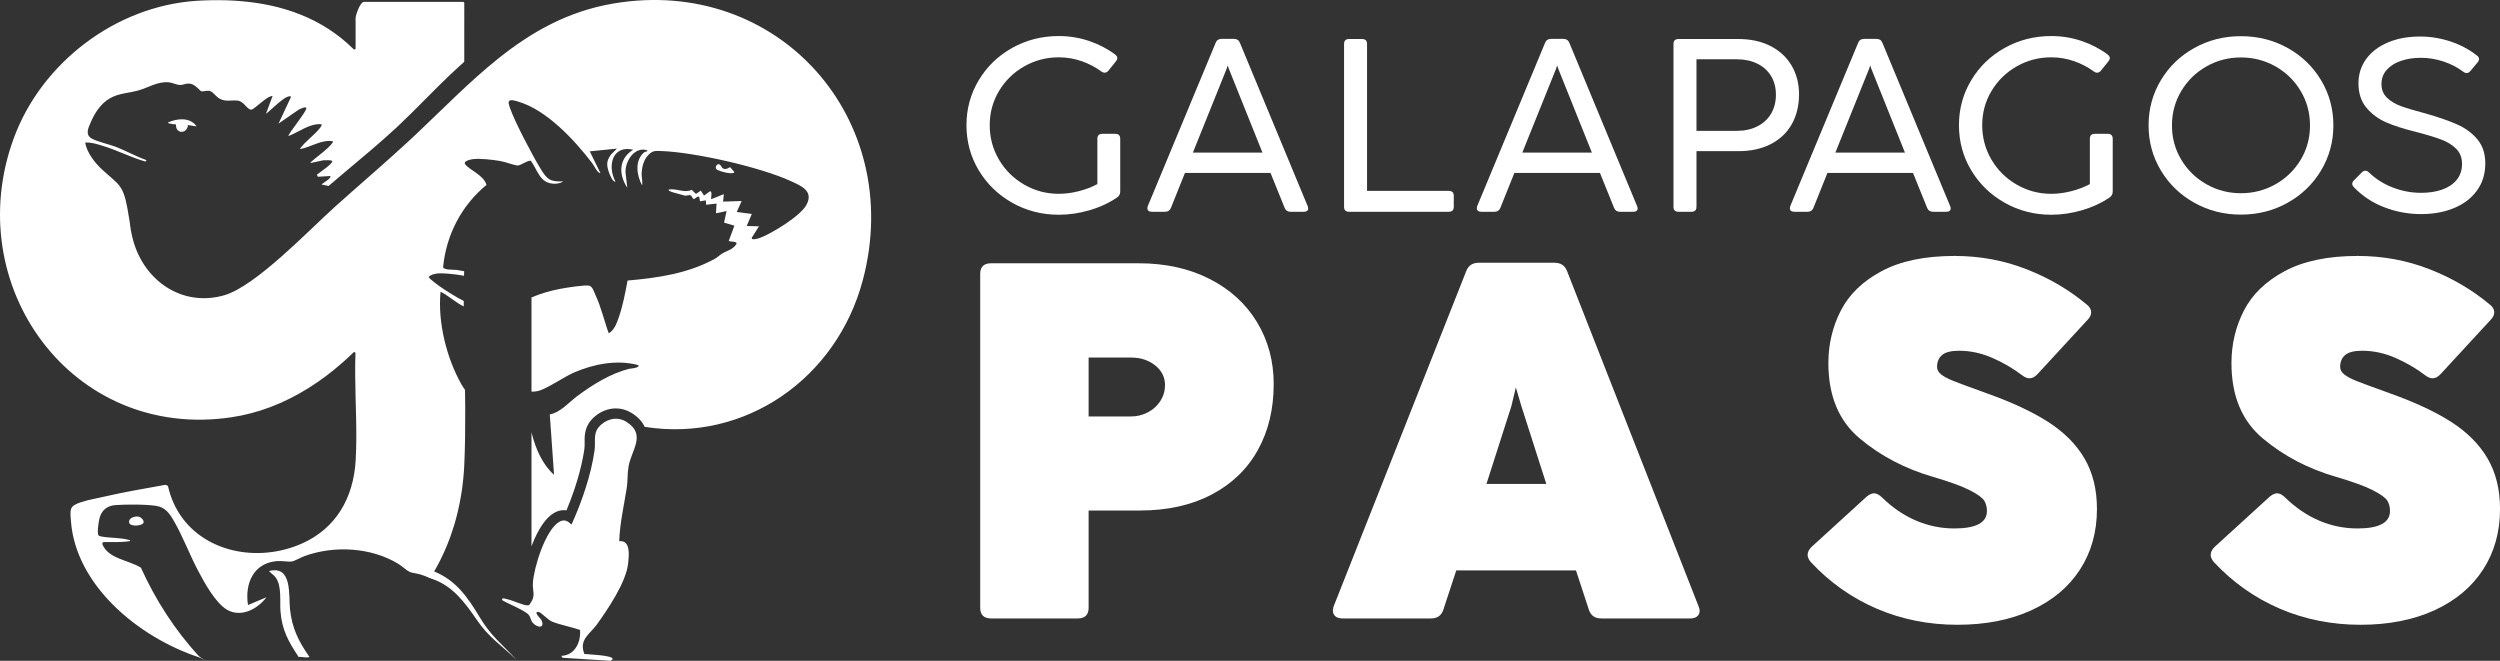 <svg xmlns="http://www.w3.org/2000/svg" id="Capa_2" data-name="Capa 2" viewBox="0 0 2918.35 771.38"><rect x="0" y="0" width="2918.35" height="771.38" fill="#333333" stroke="none"/><defs><style>      .cls-1 {        fill: #fff;      }    </style></defs><g id="Capa_1-2" data-name="Capa 1"><g><path class="cls-1" d="M1286.97,156.21h14.76c3.97,0,5.96,1.92,5.96,5.74v61.59c0,2.97-1.19,5.26-3.58,6.89-9.34,6.41-20.03,11.39-32.05,14.93-12.03,3.54-24.05,5.31-36.08,5.31-19.78,0-37.92-4.67-54.42-14-16.5-9.33-29.52-21.96-39.06-37.9-9.54-15.93-14.31-33.47-14.31-52.61s4.77-36.54,14.31-52.47c9.54-15.93,22.56-28.52,39.06-37.76,16.5-9.23,34.64-13.85,54.42-13.85,12.12,0,23.83,1.89,35.11,5.67,11.28,3.78,21.49,9.07,30.64,15.86,1.69,1.34,2.53,2.73,2.53,4.16,0,1.25-.55,2.54-1.64,3.88l-8.65,10.77c-1.39,1.63-2.88,2.44-4.47,2.44-1.29,0-2.59-.48-3.88-1.44-7.06-5.17-14.83-9.21-23.33-12.13-8.5-2.92-17.27-4.38-26.31-4.38-14.51,0-27.95,3.52-40.33,10.55-12.37,7.03-22.19,16.61-29.44,28.71-7.26,12.11-10.88,25.43-10.88,39.98s3.63,28.09,10.88,40.34c7.25,12.25,17.07,21.94,29.44,29.07,12.37,7.13,25.82,10.69,40.33,10.69,7.45,0,15.16-1,23.11-3.01,7.95-2.01,15.26-4.78,21.92-8.33v-52.97c0-3.83,1.99-5.74,5.96-5.74Z"></path><path class="cls-1" d="M1527.11,243.35c0,1.25-.45,2.2-1.34,2.87-.89.67-2.19,1-3.88,1h-15.36c-3.38,0-5.67-1.48-6.86-4.45l-16.55-40.91h-99.89l-16.4,40.91c-1.19,2.97-3.48,4.45-6.86,4.45h-15.36c-1.69,0-2.98-.36-3.88-1.08s-1.34-1.7-1.34-2.94c0-.76.15-1.63.45-2.58l79.31-190.79c1.19-2.97,3.53-4.45,7.01-4.45h14.16c3.48,0,5.81,1.49,7.01,4.45l79.16,190.79c.4.86.6,1.77.6,2.73ZM1473.74,178.17l-39.21-97.76-1.34-4.02-1.34,4.02-39.36,97.76h81.25Z"></path><path class="cls-1" d="M1691.08,247.22h-116.14c-3.98,0-5.96-1.91-5.96-5.74V51.27c0-3.83,1.99-5.74,5.96-5.74h14.91c3.97,0,5.96,1.92,5.96,5.74v171.55h95.27c3.97,0,5.96,1.92,5.96,5.74v12.92c0,3.83-1.99,5.74-5.96,5.74Z"></path><path class="cls-1" d="M1911.66,243.35c0,1.25-.45,2.2-1.34,2.87-.89.67-2.19,1-3.88,1h-15.36c-3.38,0-5.67-1.48-6.86-4.45l-16.55-40.91h-99.89l-16.4,40.91c-1.19,2.97-3.48,4.45-6.86,4.45h-15.36c-1.69,0-2.98-.36-3.88-1.08s-1.34-1.7-1.34-2.94c0-.76.15-1.63.45-2.58l79.31-190.79c1.19-2.97,3.53-4.45,7.01-4.45h14.16c3.48,0,5.81,1.49,7.01,4.45l79.16,190.79c.4.86.6,1.77.6,2.73ZM1858.29,178.17l-39.21-97.76-1.34-4.02-1.34,4.02-39.36,97.76h81.25Z"></path><path class="cls-1" d="M1974.4,247.22h-14.91c-3.98,0-5.96-1.91-5.96-5.74V51.27c0-3.83,1.99-5.74,5.96-5.74h69.62c14.31,0,26.81,2.71,37.5,8.11,10.68,5.41,18.93,13.02,24.75,22.83,5.81,9.81,8.72,21.08,8.72,33.81s-2.86,24.93-8.57,34.88c-5.72,9.96-13.89,17.66-24.52,23.11-10.64,5.46-23.21,8.18-37.72,8.18h-48.9v65.03c0,3.83-1.99,5.74-5.96,5.74ZM2051.4,147.52c6.91-3.49,12.25-8.42,16.03-14.79,3.78-6.36,5.67-13.76,5.67-22.18s-1.89-15.6-5.67-21.82c-3.78-6.22-9.12-11.03-16.03-14.43-6.91-3.4-14.93-5.1-24.08-5.1h-46.96v83.55h46.96c9.14,0,17.17-1.75,24.08-5.24Z"></path><path class="cls-1" d="M2277.11,243.35c0,1.25-.45,2.2-1.34,2.87-.89.67-2.19,1-3.88,1h-15.36c-3.38,0-5.67-1.48-6.86-4.45l-16.55-40.91h-99.89l-16.4,40.91c-1.19,2.97-3.48,4.45-6.86,4.45h-15.36c-1.69,0-2.98-.36-3.88-1.08s-1.34-1.7-1.34-2.94c0-.76.15-1.63.45-2.58l79.31-190.79c1.19-2.97,3.53-4.45,7.01-4.45h14.16c3.48,0,5.81,1.49,7.01,4.45l79.16,190.79c.4.86.6,1.77.6,2.73ZM2223.74,178.17l-39.21-97.76-1.34-4.02-1.34,4.02-39.36,97.76h81.25Z"></path><path class="cls-1" d="M2445.54,156.21h14.76c3.97,0,5.96,1.92,5.96,5.74v61.59c0,2.97-1.19,5.26-3.58,6.89-9.34,6.41-20.03,11.39-32.05,14.93-12.03,3.54-24.05,5.31-36.08,5.31-19.78,0-37.92-4.67-54.42-14-16.5-9.33-29.52-21.96-39.06-37.9-9.54-15.93-14.31-33.47-14.31-52.61s4.77-36.54,14.31-52.47c9.54-15.93,22.56-28.52,39.06-37.76,16.5-9.23,34.64-13.85,54.42-13.85,12.12,0,23.83,1.89,35.11,5.67,11.28,3.78,21.49,9.07,30.64,15.86,1.69,1.34,2.53,2.73,2.53,4.16,0,1.25-.55,2.54-1.64,3.88l-8.65,10.77c-1.39,1.63-2.88,2.44-4.47,2.44-1.29,0-2.59-.48-3.88-1.44-7.06-5.17-14.83-9.21-23.33-12.13-8.5-2.92-17.27-4.38-26.31-4.38-14.51,0-27.95,3.52-40.33,10.55-12.37,7.03-22.19,16.61-29.44,28.71-7.26,12.11-10.88,25.43-10.88,39.98s3.63,28.09,10.88,40.34c7.25,12.25,17.07,21.94,29.44,29.07,12.37,7.13,25.81,10.69,40.33,10.69,7.45,0,15.16-1,23.11-3.01,7.95-2.01,15.26-4.78,21.92-8.33v-52.97c0-3.83,1.99-5.74,5.96-5.74Z"></path><path class="cls-1" d="M2561.49,236.67c-16.5-9.23-29.52-21.82-39.06-37.76-9.54-15.93-14.31-33.47-14.31-52.61s4.77-36.68,14.31-52.61c9.54-15.93,22.56-28.5,39.06-37.68,16.5-9.19,34.64-13.78,54.42-13.78s38.07,4.59,54.56,13.78c16.5,9.19,29.52,21.75,39.06,37.68,9.54,15.94,14.31,33.47,14.31,52.61s-4.77,36.68-14.31,52.61c-9.54,15.94-22.56,28.52-39.06,37.76-16.5,9.24-34.69,13.85-54.56,13.85s-37.92-4.62-54.42-13.85ZM2656.31,215.07c12.32-6.99,22.11-16.51,29.37-28.57,7.25-12.06,10.88-25.41,10.88-40.05s-3.63-28.04-10.88-40.2c-7.26-12.15-17.05-21.72-29.37-28.71-12.33-6.98-25.79-10.48-40.4-10.48s-27.93,3.5-40.25,10.48c-12.33,6.99-22.12,16.56-29.37,28.71-7.26,12.16-10.88,25.55-10.88,40.2s3.63,27.88,10.88,39.98c7.25,12.11,17.04,21.65,29.37,28.64,12.32,6.99,25.74,10.48,40.25,10.48s28.08-3.49,40.4-10.48Z"></path><path class="cls-1" d="M2782.95,241.84c-13.82-5.41-25.59-13.23-35.33-23.47-1.19-1.34-1.79-2.58-1.79-3.73,0-1.44.75-2.87,2.24-4.31l9.09-9.19c1.29-1.24,2.63-1.87,4.03-1.87,1.49,0,2.93.72,4.32,2.15,7.85,7.56,17.12,13.4,27.8,17.51,10.68,4.12,21.64,6.17,32.87,6.17,9.24,0,17.47-1.27,24.67-3.8,7.21-2.54,12.87-6.34,17-11.41,4.12-5.07,6.19-11.25,6.19-18.52s-2.24-13.04-6.71-17.59c-4.47-4.54-10.41-8.21-17.82-10.98-7.41-2.78-17.77-5.89-31.08-9.33-12.82-3.16-23.78-6.7-32.87-10.62-9.09-3.92-16.77-9.59-23.03-17.01-6.26-7.42-9.39-16.96-9.39-28.64,0-10.53,2.96-19.91,8.87-28.14,5.91-8.23,14.31-14.69,25.2-19.38,10.88-4.69,23.43-7.04,37.64-7.04,12.32,0,24.28,1.94,35.85,5.81,11.58,3.88,21.84,9.36,30.79,16.44,1.59,1.15,2.39,2.49,2.39,4.02,0,1.34-.6,2.68-1.79,4.02l-8.35,10.05c-1.29,1.53-2.73,2.3-4.32,2.3-1.29,0-2.63-.53-4.02-1.58-6.66-5.07-14.34-9.04-23.03-11.92-8.7-2.87-17.47-4.31-26.31-4.31s-16.32,1.2-23.33,3.59c-7.01,2.39-12.55,5.89-16.62,10.48-4.08,4.59-6.11,10.1-6.11,16.51s2.16,11.96,6.49,16.08c4.32,4.12,9.74,7.37,16.25,9.76,6.51,2.39,15.98,5.22,28.4,8.47,15.11,4.31,27.48,8.59,37.12,12.85,9.64,4.26,17.54,10.07,23.7,17.44,6.16,7.37,9.24,16.75,9.24,28.14,0,12.25-3.28,22.85-9.84,31.8-6.56,8.95-15.5,15.74-26.84,20.38-11.33,4.64-24.05,6.96-38.17,6.96-15.11,0-29.57-2.71-43.38-8.11Z"></path><path class="cls-1" d="M1257.92,721.92h-100.82c-8.58,0-12.87-4.13-12.87-12.39v-389.82c0-8.26,4.29-12.39,12.87-12.39h171.92c31.46,0,59.15,6.1,83.05,18.3,23.9,12.2,42.34,29.02,55.31,50.46,12.97,21.45,19.46,45.55,19.46,72.3,0,29.12-6.18,54.79-18.54,77.02-12.36,22.23-30.34,39.54-53.94,51.94-23.6,12.39-51.54,18.59-83.81,18.59h-59.76v113.61c0,8.26-4.29,12.39-12.87,12.39ZM1340.05,481.28c6.13-3.25,10.98-7.67,14.56-13.28,3.57-5.61,5.36-11.75,5.36-18.44,0-9.25-3.83-16.92-11.49-23.02-7.66-6.1-17.01-9.15-28.04-9.15h-49.65v68.76h49.34c7.15,0,13.79-1.62,19.92-4.87Z"></path><path class="cls-1" d="M1984.03,713.07c0,2.76-.97,4.92-2.91,6.49-1.94,1.58-4.65,2.36-8.12,2.36h-103.89c-7.35,0-12.16-3.44-14.4-10.33l-15.02-45.74h-139.74l-15.02,45.74c-2.25,6.89-7.05,10.33-14.4,10.33h-103.27c-3.68,0-6.49-.83-8.43-2.51-1.94-1.67-2.91-3.88-2.91-6.64,0-1.57.31-3.25.92-5.02l154.76-391.29c2.45-6.49,7.35-9.74,14.71-9.74h88.26c7.35,0,12.26,3.25,14.71,9.74l153.53,391.29c.81,1.77,1.23,3.54,1.23,5.31ZM1805.07,564.93l-29.11-90.89-6.44-21.84-5.21,21.84-29.11,90.89h69.87Z"></path><path class="cls-1" d="M2190.86,710.56c-29.11-12.49-54.81-30.64-77.07-54.44-2.45-2.95-3.68-5.7-3.68-8.26,0-3.34,1.53-6.49,4.6-9.44l64.05-58.43c3.27-2.75,6.23-4.13,8.89-4.13,2.86,0,5.92,1.58,9.19,4.72,12.26,12,25.54,21.05,39.84,27.15,14.3,6.1,29.21,9.15,44.74,9.15,25.33,0,38-6.79,38-20.36,0-4.52-1.02-8.51-3.06-11.95-2.04-3.44-7.66-7.53-16.85-12.25-9.19-4.72-23.5-9.93-42.9-15.64-32.69-9.44-61.24-24.39-85.65-44.85-24.42-20.46-36.62-49.77-36.62-87.94,0-22.03,4.85-42.49,14.56-61.38,9.7-18.89,25.59-34.23,47.65-46.03,22.06-11.8,50.46-17.71,85.19-17.71,29.42,0,57.35,5.16,83.81,15.49,26.46,10.33,50,24.15,70.64,41.46,3.27,2.56,4.9,5.51,4.9,8.85,0,2.95-1.33,5.81-3.98,8.56l-58.53,63.45c-3.06,3.35-6.23,5.02-9.5,5.02-2.66,0-5.52-1.18-8.58-3.54-10.63-8.06-22.27-14.85-34.94-20.36-12.67-5.51-25.54-8.26-38.61-8.26-9.4,0-16.04,1.67-19.92,5.02-3.88,3.35-5.82,7.97-5.82,13.87,0,3.35,1.63,6.3,4.9,8.85,3.27,2.56,8.12,5.12,14.56,7.67,6.44,2.56,16.8,6.4,31.11,11.51l7.97,2.95c28.81,10.23,52.5,21.3,71.1,33.2,18.59,11.91,32.74,26.12,42.44,42.64,9.7,16.53,14.56,36.2,14.56,59.02,0,26.76-6.59,50.31-19.77,70.67-13.18,20.36-32.08,36.2-56.69,47.51-24.62,11.31-53.48,16.97-86.57,16.97s-64.81-6.25-93.93-18.74Z"></path><path class="cls-1" d="M2661.39,710.56c-29.11-12.49-54.81-30.64-77.07-54.44-2.45-2.95-3.68-5.7-3.68-8.26,0-3.34,1.53-6.49,4.6-9.44l64.05-58.43c3.27-2.75,6.23-4.13,8.89-4.13,2.86,0,5.92,1.58,9.19,4.72,12.26,12,25.54,21.05,39.84,27.15,14.3,6.1,29.21,9.15,44.74,9.15,25.33,0,38-6.79,38-20.36,0-4.52-1.02-8.51-3.06-11.95-2.04-3.44-7.66-7.53-16.85-12.25-9.19-4.72-23.5-9.93-42.9-15.64-32.69-9.44-61.24-24.39-85.65-44.85-24.42-20.46-36.62-49.77-36.62-87.94,0-22.03,4.85-42.49,14.56-61.38,9.7-18.89,25.59-34.23,47.65-46.03,22.06-11.8,50.46-17.71,85.19-17.71,29.42,0,57.35,5.16,83.81,15.49,26.46,10.33,50,24.15,70.64,41.46,3.27,2.56,4.9,5.51,4.9,8.85,0,2.95-1.33,5.81-3.98,8.56l-58.53,63.45c-3.06,3.35-6.23,5.02-9.5,5.02-2.66,0-5.52-1.18-8.58-3.54-10.63-8.06-22.27-14.85-34.94-20.36-12.67-5.51-25.54-8.26-38.61-8.26-9.4,0-16.04,1.67-19.92,5.02-3.88,3.35-5.82,7.97-5.82,13.87,0,3.35,1.63,6.3,4.9,8.85,3.27,2.56,8.12,5.12,14.56,7.67,6.44,2.56,16.8,6.4,31.11,11.51l7.97,2.95c28.81,10.23,52.5,21.3,71.1,33.2,18.59,11.91,32.74,26.12,42.44,42.64,9.7,16.53,14.56,36.2,14.56,59.02,0,26.76-6.59,50.31-19.77,70.67-13.18,20.36-32.08,36.2-56.69,47.51-24.62,11.31-53.48,16.97-86.57,16.97s-64.81-6.25-93.93-18.74Z"></path></g><g><path class="cls-1" d="M361.29,766.95c-.37.08-.75.16-1.11.24-.1.03-.21.05-.31.07-3.69.77-7.43-.92-11.21-.3-.14-.22-.29-.45-.43-.65-11.67-17.61-18.99-30.95-20.78-52.18-1.05-12.39,1.78-29.57-5.59-39.92-2.08-2.93-5.51-4.9-7.83-7.61,27.34-7,22.77,27.98,24.5,44.61,2.26,21.79,10.05,37.63,22.31,55.09.14.22.3.43.46.65Z"></path><path class="cls-1" d="M167.64,609.69c-.61,4.42-15.76,5.61-16.82.47-1.19-5.75,6.81-7.9,11.13-7.01,2.52.52,6.08,3.75,5.69,6.54Z"></path><path class="cls-1" d="M229.45,147.52l-10.04-1.53c-.98,10.86-14.74,10.5-13.94-.73-2.51-.1-5.32-.44-7.72-1.18-.73-.24-1.77-.13-1.53-1.14,10.62-4.87,25.86-6.27,33.24,4.58Z"></path><path class="cls-1" d="M856.4,201.85c.75-.2.92-1.2.29-1.66l-4.48-5.15c-2.4,1.93-6.94,3.35-9.12.84-.5-.57-3.58-7.45-7.01-2.37-1.14,1.68-.47,4.01,1.37,4.86,4.34,2.02,14,4.83,18.95,3.49Z"></path><path class="cls-1" d="M715.93,4.12c-53.72,9.14-96.29,33.76-134.88,64.67-33.14,26.55-63.35,57.73-95.17,87.71-3.51,3.31-7.02,6.6-10.57,9.86-21.28,19.58-43.15,38.57-64.85,57.72-6.32,5.58-12.62,11.17-18.9,16.79-30.74,27.55-93.17,93.51-130.2,103.93-48.79,13.72-92.84-16.89-105.88-64.02-.58-2.07-1.09-4.13-1.56-6.19v-.03c-.29-1.27-.55-2.54-.78-3.79-.01-.05-.03-.12-.03-.17-.13-.61-.24-1.23-.34-1.83-.33-1.83-.6-3.65-.82-5.45-.09-.63-.17-1.27-.24-1.91-.08-.62-.13-1.23-.2-1.84-.85-5.39-1.75-10.96-2.84-16.78-5.09-27.44-10.42-27.43-29.15-44.58-8.74-7.99-18.12-20.01-20.09-31.76,6.84-.54,13.45,1.71,19.92,3.61,17.25,5.09,33.26,13.76,50.53,18.53.2-.27.38-.54.58-.8.2-.27.38-.55.59-.81-11.59-4.17-22.38-10.08-33.76-14.78-8.32-3.43-23.88-6.8-30.32-10.54-7.76-4.53-3.9-12.14-1.24-18.44,4.63-10.99,11.79-22.22,22.37-28.36,10.63-6.15,21.75-6.06,33.18-9.23,12.09-3.36,22.71-10.78,35.94-9.56,4.32.41,9.02,3.14,13.16,3.11,4.54-.03,6.78-2.52,12.79-1.24,5.01,1.06,10.52,8.37,12.03,8.66,2.5.46,6.8-1.66,10.92-.01,2.2.88,6.71,6.47,9.52,8.17,7.65,4.6,14.09,1.77,22,2.71,7.06.84,10.7,10.32,15.59,10.54,3.53.16,18.53-16.55,24.98-15.88l-7.72,20.65c4.84-2.9,23.9-23.83,29.36-19.88l-14.69,31.35,23.45-16.19c1.32-.68,8.53-4.42,9.03-1.77.64,3.44-22.22,31.12-20.88,32.5,12.71-4.76,24.46-15.02,38.65-13.77.22,2.13-1.45,3.82-2.69,5.36-6.46,8-16.59,14.73-22.64,23.46.05.07.1.12.16.17,12.96-2.22,24.9-11.41,38.32-9.1,1.24,1.09-4.84,6.76-5.78,7.67-6.21,5.94-13.98,11.2-20.39,17.13.12.18.24.37.35.55l14.62-3.15c1.9.24,10.02-.88,10.42,1.15.55,2.73-11.65,10.9-17.79,15.64.37.81.72,1.62,1.06,2.45l14.4-.89c2.41,2.28-9.06,8.44-10.04,9.93,2.72.52,5.44,1.09,8.16,1.69,6.44-5.53,12.92-11.01,19.44-16.48,19.53-16.42,39.2-32.7,57.89-49.94,1.73-1.58,3.44-3.19,5.15-4.8,5.09-4.8,10.1-9.68,15.07-14.6,1.58-1.57,3.17-3.14,4.74-4.72,16.64-16.6,33-33.56,50.42-49.31,1.64-1.48,3.28-2.96,4.94-4.41.09-.09.2-.18.29-.26.29-.26.46-.63.46-1.02V3.55c0-.47-.25-.9-.63-1.14-.21-.14-.46-.22-.73-.22h-115.7c-4.5,0-9.81,15.46-9.81,18.97v35.29c0,1.22-1.47,1.81-2.33.96C375.99,20.97,329.22,5.1,279.66,1.21c-2.47-.21-4.94-.38-7.43-.51-11.03-.61-22.18-.65-33.38-.22-2.51.09-5.04.21-7.55.35-.67.04-1.35.08-2.01.13C135.11,7.16,48.56,73.18,16.17,161.09c-63.42,172.13,67.77,353.79,254.07,326,15.66-2.34,30.78-6.38,45.28-11.86,30.99-11.69,59.24-29.89,84.19-51.86,2.01-1.77,4-3.56,5.96-5.36,2.35-2.18,4.68-4.39,6.98-6.63.89-.86,2.35-.22,2.3,1.02-.3,8.19-.38,16.47-.33,24.79.1,16.49.71,33.16,1.06,49.73.18,8.67.3,17.3.25,25.88-.05,8.42-.27,16.79-.77,25.07-2.56,42.99-22.72,78.98-62.87,96.69-52.5,23.16-116.68,9.55-144.74-37.92-1.82-3.06-3.48-6.27-4.97-9.61-2.68-5.95-4.83-12.35-6.38-19.19-.09-.39-.35-.72-.71-.9l-1.65-.84c-.26-.13-.56-.18-.86-.13-23.67,4.28-47.43,8.25-70.87,13.68-8.78,2.03-19.08,3.73-27.47,6.55-13.73,4.63-12.9,7.86-11.8,22.29,5.57,74.18,77.79,135.1,149.42,158.8.48.17,8.41,3.94,8.89,4.09-.17-.17-3.75-1.79-5.04-2.64-1.89-1.13-2.93-1.92-3.79-2.69-27.95-30.06-50.92-65.99-67.82-103.37-14.2-8.96-37.75-10.12-44.92-27.17-.55-1.31.46-2.76,1.88-2.77,10.15-.04,20.35.56,30.38-1.15.16-1.5,0-.93-.85-1.18-10.1-2.97-22.41-2.21-32.63-4.12-1.07-.2-3.05-.65-3.56-1.69-1.64-3.31.52-17.49,1.88-21.46,2.9-8.49,9.12-12.74,17.96-13.52,10.57-.94,42.04-1.14,51.33,1.73,8.89,2.75,13.56,10.62,17.88,18.29,10.03,17.78,17.49,37.63,27.01,55.81,7.32,13.98,20.76,38.83,34.53,46.52,16.49,9.21,35.39-1.19,45.67-14.75l-21.57,9.04c-3.87-25.11,6.3-49.11,34.11-51.31,5.22-.42,12.58,1.05,16.85.56,2.76-.31,11.25-4.96,14.79-6.27,34.71-12.74,77.88-10.41,109.74,8.95,3.86,2.34,9.99,7.97,13.31,9.44,1.78.8,4.79,1.27,7.55,1.79,1.39.25,2.71.51,3.81.84,3.85,1.14,7.44,2.46,10.82,3.95l-.05.17,4.37,1.5c23.54,8.03,37.7,27.24,51.31,46.97,14.6,21.62,28.2,29.4,46.92,47.49-17.58-19.11-29.83-27.66-43.1-50-14.18-23.41-27.35-42.67-53.13-53.29.42-.72.84-1.44,1.26-2.17.21-.34.41-.68.59-1.03.5-.88.98-1.74,1.46-2.62.25-.46.51-.93.75-1.39.52-.97,1.05-1.94,1.54-2.92.65-1.24,1.28-2.49,1.91-3.73.99-1.99,1.96-3.99,2.89-6.02.39-.8.76-1.61,1.11-2.41.6-1.31,1.18-2.62,1.75-3.95.5-1.14.98-2.28,1.44-3.43.43-1.01.85-2.03,1.26-3.06.17-.42.34-.82.48-1.24.39-.97.76-1.95,1.12-2.92.17-.4.31-.8.46-1.2.38-1.01.75-2.01,1.11-3.02,1.48-4.11,2.86-8.29,4.15-12.54.33-1.1.65-2.21.98-3.32.13-.44.26-.89.39-1.35.34-1.23.68-2.46,1.01-3.69.38-1.43.76-2.85,1.11-4.29.37-1.43.71-2.86,1.05-4.32.68-2.89,1.32-5.81,1.9-8.75.6-2.94,1.15-5.91,1.63-8.91.25-1.49.5-3,.72-4.5.17-1.01.31-2.01.46-3.02.07-.51.14-1.01.2-1.52.21-1.52.41-3.05.59-4.58.18-1.53.35-3.06.51-4.6.01-.07.03-.13.03-.2.16-1.48.3-2.97.43-4.45.13-1.5.26-3.01.37-4.51.01-.1.03-.22.03-.34.12-1.5.21-3.02.3-4.54.09-1.58.18-3.17.25-4.75.94-21.37,1.16-42.91,1.05-64.54-.01-2.13-.03-4.28-.05-6.41-.04-5.22-.1-10.46-.18-15.71-1.62-2.26-3.13-4.49-4.29-6.58-17.33-30.95-27.65-72.21-24.28-107.95,8.83,4.16,18.35,13.16,27.11,17.12,0-2.13-.01-4.25-.01-6.37-8.36-4.03-21.27-12.33-26.54-16.01-2.26-1.58-14.66-10.29-14.4-12.15,5.66-5.13,15.59-4.15,22.81-3.66,6.17.42,12.32,1.31,18.44,2.42.01-.37.01-.73.03-1.11,0-.34.01-.69.03-1.05.01-1.05.05-2.09.08-3.14-2.92-.55-5.73-1.03-8.31-1.47-3.44-.59-14.73.46-16.28-3.15,3.68-38.53,22.1-72.66,50.63-96.11-2.83-11.22-19.88-17.47-24.79-24.09-2.98-4.03,7.23-5.81,9.16-6.03,8.69-1.05,22.76.71,31.64,2.16,5.45.88,16.91,5.22,20.48,5.27,3.58.04,12.24-6.71,15.42-5.4,8.7,12.44,10.5,26.41,27.76,26.71,2.33.05,8.04-.85,9.76-2.8-15.28.68-18.65-2.3-26.32-14.83-8.92-14.58-30.66-55.67-35.69-71.06-.69-2.12-1.53-4.2-1.53-6.5.8-4.45,8.55-1.46,11.37-.65,32.74,9.56,65.42,44.51,86.31,71.96,2.81,3.69,5.74,11.34,9.5,11.43l-12.49-25.4,31.72-3.17-7.02,7.02c-5.42,7.68-5.21,12.11-2.25,20.77,1.01,2.96,4.67,11.75,7.56,10.67-10.1-19.14-2.85-42.93,20.71-37.16-16.74,10.22-17.41,28.3-6.91,44.37l-2.07-17.91c-.48-14.02,11.46-30.89,25.64-25.65-.22,1.91-2.54,1.05-4.02,2.33-11.05,9.52-8.67,26.46-2.28,38.36.94-4.73-.9-9.69-.5-14.74.61-7.65,2.54-15.12,7.76-20.6,5.09-5.34,8.4-4.87,15.13-4.64,38.91,1.35,115.73,18.72,151.58,35.24,11.8,5.43,26.38,11.29,18.1,27.3-6.81,13.21-40.73,33.76-54.39,38.83-1.36.51-11.38,3.65-9.4-.51l8.17-12.99-14.32-.35,5.96-14.06-17.59-2.29,5.75-12.81-21.7.69.88-8.71-14.79,5.91c-.41-.81,1.78-9.95-1.44-9.19l-6.88,4.96-3.78-5.83-5.62,3.87-5.01-4.77c-8.7,4.15-17.36-2-26.96-.31-.43,1.66,4.12,2.93,5.23,3.27,4.4,1.33,9.24,2.48,13.38,3.69,2.16.63,5.31-1.01,7.1-.24,1.45.63,2,3.54,3.19,4.11,2.07.98,4.24-3.72,6.83-2.37l.94,5.3,6.76-1.19.35,5.15,12.22-1.35-.69,11.3,12.41-2.58-2.97,13.47,12.07,3.62-6.6,17.74c.78,1.22,10.67.09,8.96,3.7-4.05,6.54-11.59,7.94-16.9,11.25-2.81,1.75-5.38,4.37-8.23,5.94-31.56,17.24-66.8,22.38-101.94,25.39-2.68,14.23-5.39,28.93-10.12,42.59-2.43,7.02-5.31,15.32-11.84,18.98-5.48-14.75-8.71-30.2-15.55-44.73-1.79-3.83-3.28-9.85-7.36-10.82-4.87-1.14-26.93,2.39-33.08,3.56-11.5,2.15-23.16,5.44-34.19,10.18v109.87c2.11.23,4.46,0,7.47-.65,9.85-2.15,30.69-16.63,42.01-21.53,23.25-10.07,50.18-15.33,75.13-8.75,2.66,3.42-10.2,4.2-10.97,4.41-21.86,5.74-41.84,18.18-59.85,31.49-10.32,7.62-19.64,19.24-32.44,21.69l4.96,70.48c-13.4-11.85-21.3-30.1-25.73-47.23-.2-.76-.39-1.6-.58-2.52v133.16c.05-.12.09-.24.14-.37,7.65-19.92,16.48-32.89,26.25-38.55,3.68-2.13,7.51-3.22,11.38-3.22,1.07,0,2.09.08,3.06.23,14.08-33.73,19.13-59.08,20.92-71.85.33-2.37.3-4.89.27-7.55-.11-8.23-.25-19.5,11.36-29.71,7.25-6.37,16.17-9.88,25.14-9.88,6.39,0,12.68,1.81,18.21,5.23,7.4,4.58,12.54,10.04,15.4,16.3,117.33,18.57,224.3-56.76,254.68-171.46C1057.01,139.05,908.6-28.65,715.93,4.12Z"></path><path class="cls-1" d="M733.77,544.22c3.6-19.55,21.03-37.19-2.9-52-9.59-5.93-20.86-3.79-29.11,3.46-10.49,9.23-6.07,18.54-7.67,29.92-4.02,28.68-14.98,60.42-26.88,86.63-.76.58-5.57-8.16-14.35-3.08-16.18,9.38-29.74,53.41-30.79,71.42-.59,10.1,3.74,14.42-3.14,23.95-1.09,1.51-1.08,2.1-3.23,2.14-5.09.1-17.66-6.14-24.31-7.34-.98-.18-5.57-2.26-5.31.86.15,1.76,25.81,11.68,30.82,17.26,2.66,2.96,2.43,6.29,4.55,8.98,5.42,6.9,15.45,7.49,10.42-2.91-.26-.55-10.32-10.31-2.96-9.07,3.29.55,10.2,9.03,15.78,11.29,9.28,3.76,22.71,6.12,32.44,9.68,1.06,14.07-5.92,29.63-21.92,30.18l1.48,2.26,56.19,3.53,2.43-2.05c.04-4.51-28.93-5.41-33.14-5.92-6.82-16.9,6.9-23.75,14.28-34.02,12.9-17.95,34.41-49.61,36.74-71.5,1.01-9.45,3.27-27.59-10.35-26.13.72-21.26,5.57-41.67,8.84-62.57,1.19-7.62.61-17.01,2.08-24.98Z"></path></g></g></svg>